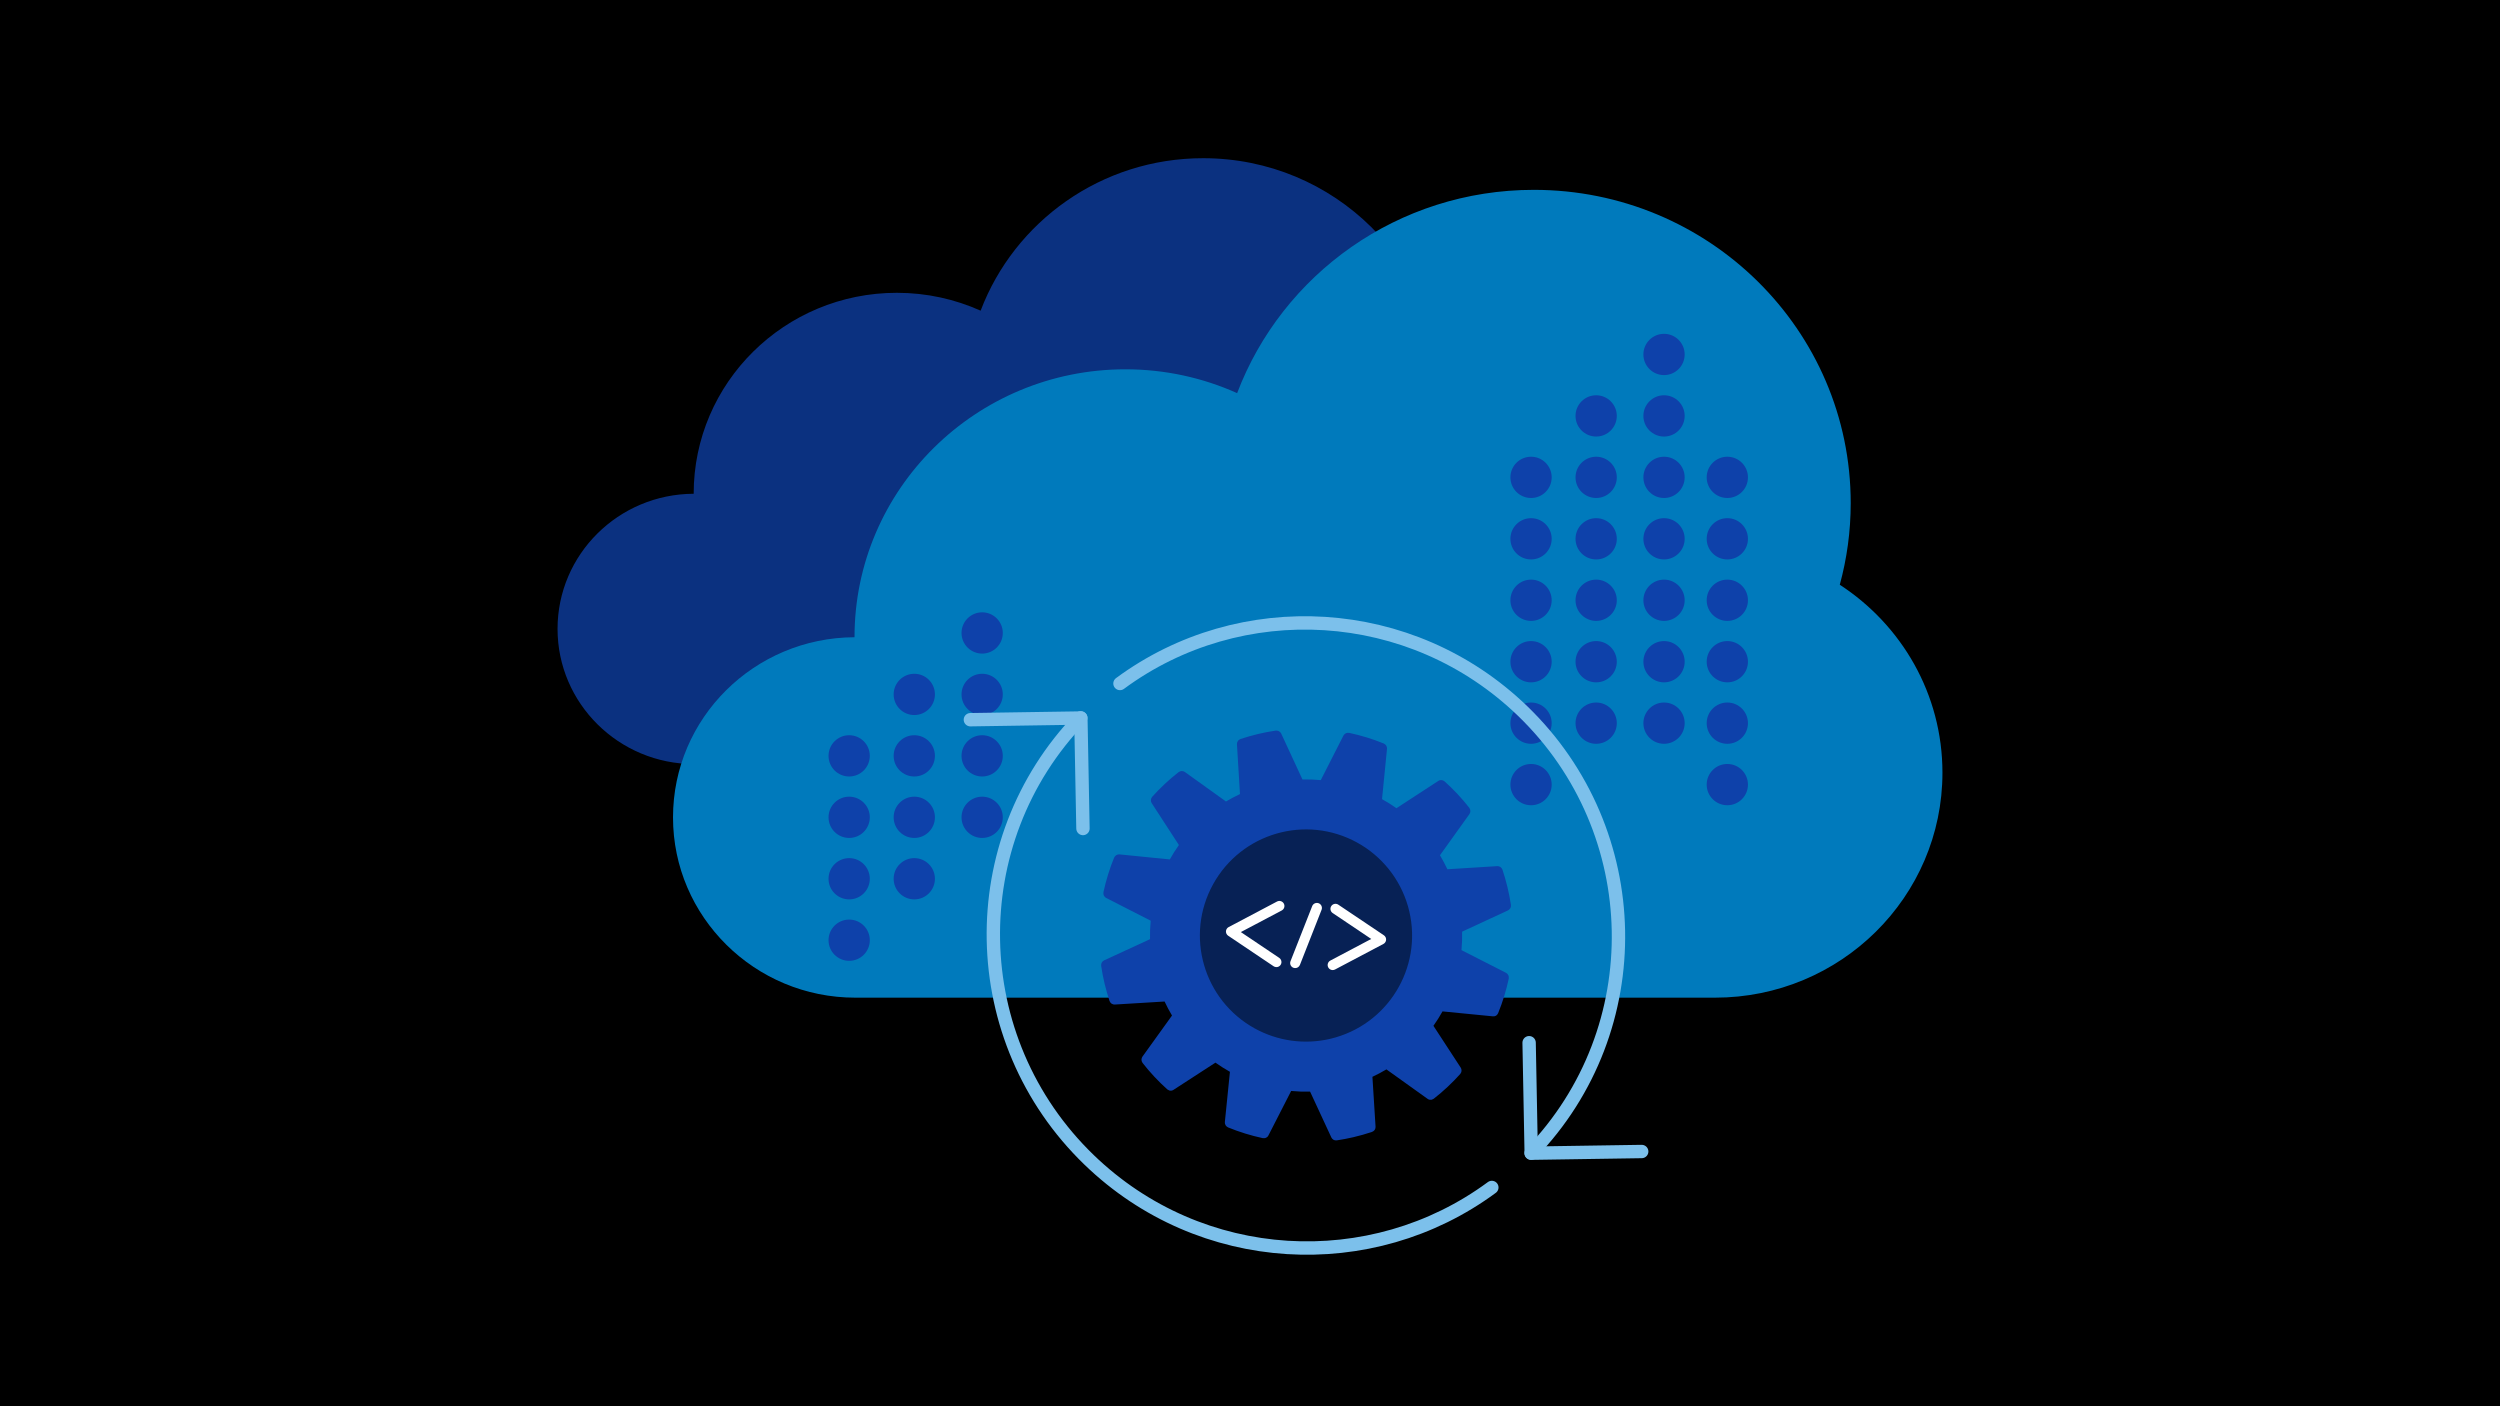 <svg viewBox="0 0 1200 675" xmlns="http://www.w3.org/2000/svg">
  <defs>
    <style>
      .cls-1 {
        fill: none;
        stroke: #7cc0eb;
        stroke-linecap: round;
        stroke-linejoin: round;
        stroke-width: 6.416px;
      }

      .cls-2 {
        fill: #0b3180;
      }

      .cls-2, .cls-3, .cls-4, .cls-5, .cls-6, .cls-7 {
        stroke-width: 0px;
      }

      .cls-3 {
        fill: #000;
      }

      .cls-4 {
        fill: #072155;
      }

      .cls-5 {
        fill: #0e41aa;
      }

      .cls-6 {
        fill: #007abc;
      }

      .cls-7 {
        fill: #fff;
      }
    </style>
  </defs>
  <g id="bg">
    <rect height="675" width="1200" y="0" x="0" class="cls-3"></rect>
  </g>
  <g id="Illustration_Layer">
    <g>
      <path d="M687.664,218.101c2.55-9.369,3.932-19.211,3.932-29.375,0-62.292-51.071-112.789-114.07-112.789-48.902,0-90.6,30.435-106.82,73.186-12.262-5.494-25.864-8.579-40.203-8.579-53.869,0-97.538,43.179-97.538,96.444v.014c-36.111.15-65.341,29.128-65.341,64.869s29.379,64.883,65.62,64.883h309.47c45.236,0,81.907-36.26,81.907-80.988,0-28.305-14.709-53.184-36.957-67.664Z" class="cls-2"></path>
      <path d="M883.101,280.678c3.4-12.492,5.243-25.614,5.243-39.167,0-83.056-68.094-150.386-152.093-150.386-65.203,0-120.8,40.58-142.427,97.581-16.349-7.326-34.486-11.439-53.604-11.439-71.826,0-130.051,57.573-130.051,128.591v.019c-48.148.2-87.121,38.838-87.121,86.493s39.172,86.51,87.493,86.51h412.626c60.315,0,109.21-48.346,109.21-107.984,0-37.74-19.612-70.912-49.276-90.218Z" class="cls-6"></path>
      <g>
        <g>
          <circle r="9.905" cy="170.141" cx="798.735" class="cls-5"></circle>
          <circle r="9.905" cy="199.637" cx="798.735" class="cls-5"></circle>
          <circle r="9.905" cy="229.133" cx="798.735" class="cls-5"></circle>
          <circle r="9.905" cy="258.629" cx="798.735" class="cls-5"></circle>
          <circle r="9.905" cy="317.621" cx="798.735" class="cls-5"></circle>
          <circle r="9.905" cy="347.117" cx="798.735" class="cls-5"></circle>
          <circle r="9.905" cy="288.125" cx="798.735" class="cls-5"></circle>
        </g>
        <g>
          <circle r="9.905" cy="229.133" cx="734.901" class="cls-5"></circle>
          <circle r="9.905" cy="258.629" cx="734.901" class="cls-5"></circle>
          <circle r="9.905" cy="288.125" cx="734.901" class="cls-5"></circle>
          <circle r="9.905" cy="317.621" cx="734.901" class="cls-5"></circle>
          <circle r="9.905" cy="376.613" cx="734.901" class="cls-5"></circle>
          <circle r="9.905" cy="347.117" cx="734.901" class="cls-5"></circle>
        </g>
        <g>
          <circle r="9.905" cy="199.637" cx="766.158" class="cls-5"></circle>
          <circle r="9.905" cy="229.133" cx="766.158" class="cls-5"></circle>
          <circle r="9.905" cy="258.629" cx="766.158" class="cls-5"></circle>
          <circle r="9.905" cy="288.125" cx="766.158" class="cls-5"></circle>
          <circle r="9.905" cy="347.117" cx="766.158" class="cls-5"></circle>
          <circle r="9.905" cy="317.621" cx="766.158" class="cls-5"></circle>
        </g>
        <g>
          <circle r="9.905" cy="376.613" cx="829.112" class="cls-5"></circle>
          <circle r="9.905" cy="229.133" cx="829.112" class="cls-5"></circle>
          <circle r="9.905" cy="258.629" cx="829.112" class="cls-5"></circle>
          <circle r="9.905" cy="288.125" cx="829.112" class="cls-5"></circle>
          <circle r="9.905" cy="347.117" cx="829.112" class="cls-5"></circle>
          <circle r="9.905" cy="317.621" cx="829.112" class="cls-5"></circle>
        </g>
      </g>
      <g>
        <g>
          <circle r="9.905" cy="303.82" cx="471.436" class="cls-5"></circle>
          <circle r="9.905" cy="333.316" cx="471.436" class="cls-5"></circle>
          <circle r="9.905" cy="362.812" cx="471.436" class="cls-5"></circle>
          <circle r="9.905" cy="392.308" cx="471.436" class="cls-5"></circle>
        </g>
        <g>
          <circle r="9.905" cy="362.812" cx="407.602" class="cls-5"></circle>
          <circle r="9.905" cy="392.308" cx="407.602" class="cls-5"></circle>
          <circle r="9.905" cy="421.804" cx="407.602" class="cls-5"></circle>
          <circle r="9.905" cy="451.3" cx="407.602" class="cls-5"></circle>
        </g>
        <g>
          <circle r="9.905" cy="333.316" cx="438.859" class="cls-5"></circle>
          <circle r="9.905" cy="362.812" cx="438.859" class="cls-5"></circle>
          <circle r="9.905" cy="392.308" cx="438.859" class="cls-5"></circle>
          <circle r="9.905" cy="421.804" cx="438.859" class="cls-5"></circle>
        </g>
      </g>
      <g>
        <polyline points="788.017 552.721 734.982 553.536 733.975 500.498" class="cls-1"></polyline>
        <polyline points="465.78 345.461 518.815 344.645 519.822 397.684" class="cls-1"></polyline>
        <path d="M716.082,569.982c-57.791,42.654-139.749,38.51-193.305-13.244-59.693-57.684-61.495-152.668-4.025-212.154" class="cls-1"></path>
        <path d="M537.59,328.077c57.79-42.653,139.748-38.508,193.303,13.245,59.693,57.684,61.495,152.668,4.025,212.154" class="cls-1"></path>
      </g>
      <g id="be37419a-2fbf-4b93-a31b-1e8f88c4fc85">
        <path d="M721.171,417.399c-.01-.043-.053-.057-.071-.093-.16-.427-.443-.798-.811-1.066-.066-.048-.136-.09-.209-.126-.406-.258-.881-.387-1.361-.37l-23.976,1.499c-1.081-2.308-2.278-4.554-3.561-6.725l14.179-19.794c.571-.852.562-1.966-.023-2.809l-.023-.099c-3.598-4.601-7.595-8.875-11.945-12.773-.05-.043-.108-.059-.157-.098-.091-.069-.187-.132-.288-.187-.161-.088-.331-.158-.507-.21-.097-.03-.196-.053-.295-.071-.205-.033-.414-.037-.62-.01-.078.002-.157.009-.234.02-.299.055-.584.167-.839.33l-20.138,13.125c-2.226-1.578-4.536-3.035-6.92-4.362l2.394-24.197c.032-.468-.077-.936-.313-1.342-.036-.076-.077-.149-.121-.221-.248-.378-.599-.676-1.012-.86-.024.006-.036-.046-.064-.06-5.413-2.201-11.009-3.921-16.724-5.138l-.104.024c-.451-.084-.918-.034-1.341.144-.067.032-.132.069-.194.11-.435.217-.793.563-1.024.991l-10.895,21.424c-2.924-.278-5.863-.382-8.799-.313l-10.223-22.085c-.209-.416-.538-.761-.943-.99-.081-.056-.166-.106-.254-.15-.404-.199-.856-.278-1.304-.229,0,0-.038.009-.073-.013-5.778.86-11.47,2.222-17.011,4.068-.047.011-.065.065-.106.08-.513.188-.936.562-1.185,1.048-.241.39-.363.843-.349,1.302l1.46,23.98c-2.291,1.067-4.538,2.259-6.72,3.56l-19.776-14.189c-.388-.266-.846-.409-1.316-.41-.087-.008-.174-.011-.261-.009-.441.031-.866.181-1.228.436l-.099.023c-4.607,3.595-8.885,7.593-12.782,11.947-.028.007-.019.069-.042.099-.292.352-.475.78-.529,1.234-.01.087-.004.155-.009.241-.027.481.095.959.349,1.368l13.089,20.152c-1.574,2.227-3.031,4.535-4.364,6.915l-24.219-2.424c-.461-.027-.921.08-1.323.309-.09.043-.177.093-.259.15-.366.243-.658.584-.841.983.007.028-.05.042-.062.074-2.21,5.408-3.937,11.001-5.161,16.714l.025.109c-.081.452-.026.917.158,1.338.019.08.077.137.114.212.219.426.561.776.982,1.006l21.415,10.942c-.28,2.947-.387,5.907-.322,8.866l-22.079,10.186c-.421.203-.77.53-1.002.936-.053.072-.1.148-.141.227-.193.402-.271.849-.226,1.293.008.033-.02.064-.017.099.859,5.768,2.215,11.451,4.052,16.985.01.043.053.057.071.093.16.426.44.797.807,1.067.068.046.14.088.213.125.399.252.864.379,1.335.366l23.981-1.456c1.074,2.3,2.262,4.544,3.561,6.725l-14.228,19.776c-.266.389-.409.849-.409,1.321-.007.082-.01.164-.007.246.023.451.176.886.441,1.252l.021.09c3.595,4.611,7.594,8.892,11.949,12.792.037.031.088.034.125.066.215.169.458.299.717.385.081.026.153.079.237.099.329.07.668.074.999.011l.076-.018c.274-.064.534-.176.77-.329l20.159-13.08c2.236,1.592,4.557,3.061,6.953,4.4l-2.441,24.188c-.032.468.077.936.313,1.342.035.078.075.154.122.225.245.375.59.672.997.858.028-.007.042.05.074.062,5.408,2.212,11,3.942,16.711,5.171.052-.012.104-.024.159-.002.206.025.415.023.621-.005.093.005.186.005.279,0,.032-.005.064-.013.094-.022.225-.067.438-.169.632-.302.082-.039.161-.083.239-.13.272-.21.494-.477.649-.784l10.945-21.405c3.019.29,6.053.397,9.085.321l10.22,22.031c.211.448.557.819.989,1.059.028-.007.06.046.094.063.423.214.9.297,1.37.238.038-.009.065.025.104.02l.194-.045c2.593-.391,5.174-.878,7.73-1.475,3.07-.716,6.107-1.579,9.081-2.577.043-.01.061-.059.102-.074.442-.168.825-.462,1.103-.845.026-.036.037-.078.058-.113.275-.42.409-.917.381-1.419l-1.505-23.98c2.294-1.078,4.54-2.274,6.72-3.56l19.802,14.172c.275.195.588.329.919.393.1.009.2.011.3.005.221.028.445.025.665-.011l.076-.018c.089-.035.176-.076.261-.121.198-.065.386-.156.56-.27.043-.01.085-.02.122-.053,4.601-3.596,8.874-7.593,12.768-11.944.033-.008.018-.074.045-.105.29-.352.472-.78.524-1.233.007-.08.008-.16.004-.24.025-.479-.096-.955-.348-1.363l-13.133-20.126c1.578-2.227,3.034-4.539,4.361-6.925l24.192,2.375c.266.026.534.009.795-.051l.08-.019c.339-.089.654-.25.926-.47.021-.023.04-.048.058-.073.242-.219.436-.487.569-.785.017-.034.048-.051.065-.085,2.202-5.41,3.921-11.004,5.135-16.718l-.026-.113c.072-.449.016-.909-.16-1.327-.035-.075-.075-.147-.12-.216-.218-.428-.562-.779-.987-1.005l-21.43-10.924c.279-2.946.382-5.905.308-8.863l22.059-10.227c.422-.206.773-.534,1.006-.942.049-.071.093-.144.133-.22.197-.404.275-.856.224-1.302-.008-.033.021-.06.018-.094-.869-5.775-2.236-11.463-4.086-17.002Z" class="cls-5"></path>
        <path d="M651.487,404.463c-24.626-13.591-55.608-4.644-69.198,19.982-13.591,24.626-4.644,55.608,19.982,69.198,11.014,6.078,23.889,7.865,36.142,5.016.888-.207,1.769-.443,2.651-.698,27.014-7.838,42.558-36.091,34.72-63.105-3.757-12.948-12.494-23.878-24.297-30.394Z" class="cls-4"></path>
        <g>
          <path d="M616.247,433.744c-.627-1.184-2.094-1.636-3.278-1.009,0,0,0,0,0,0l-23.219,12.267c-1.184.626-1.636,2.094-1.009,3.278.187.353.458.655.79.878l21.798,14.645c.363.247.788.389,1.227.41,1.338.067,2.476-.964,2.543-2.301.042-.846-.36-1.652-1.061-2.128l-18.434-12.388,19.637-10.377c1.181-.627,1.632-2.091,1.008-3.274Z" class="cls-7"></path>
          <path d="M642.467,434.294c-1.082-.789-2.599-.551-3.388.531-.789,1.082-.551,2.599.531,3.388.048.035.097.068.148.1l18.434,12.388-19.637,10.377c-1.181.631-1.628,2.1-.997,3.282.399.747,1.159,1.232,2.004,1.279.439.025.876-.071,1.263-.278l23.219-12.267c1.184-.626,1.636-2.094,1.009-3.278-.187-.353-.458-.655-.79-.878l-21.798-14.645Z" class="cls-7"></path>
          <path d="M632.999,433.57c-1.246-.491-2.654.12-3.146,1.366,0,0,0,.002,0,.002l-10.407,26.442c-.491,1.246.12,2.654,1.366,3.146,0,0,.002,0,.002,0,.242.096.499.15.759.162,1.042.057,2.004-.559,2.388-1.53l10.387-26.443c.493-1.241-.11-2.648-1.349-3.146Z" class="cls-7"></path>
        </g>
      </g>
    </g>
  </g>
</svg>
